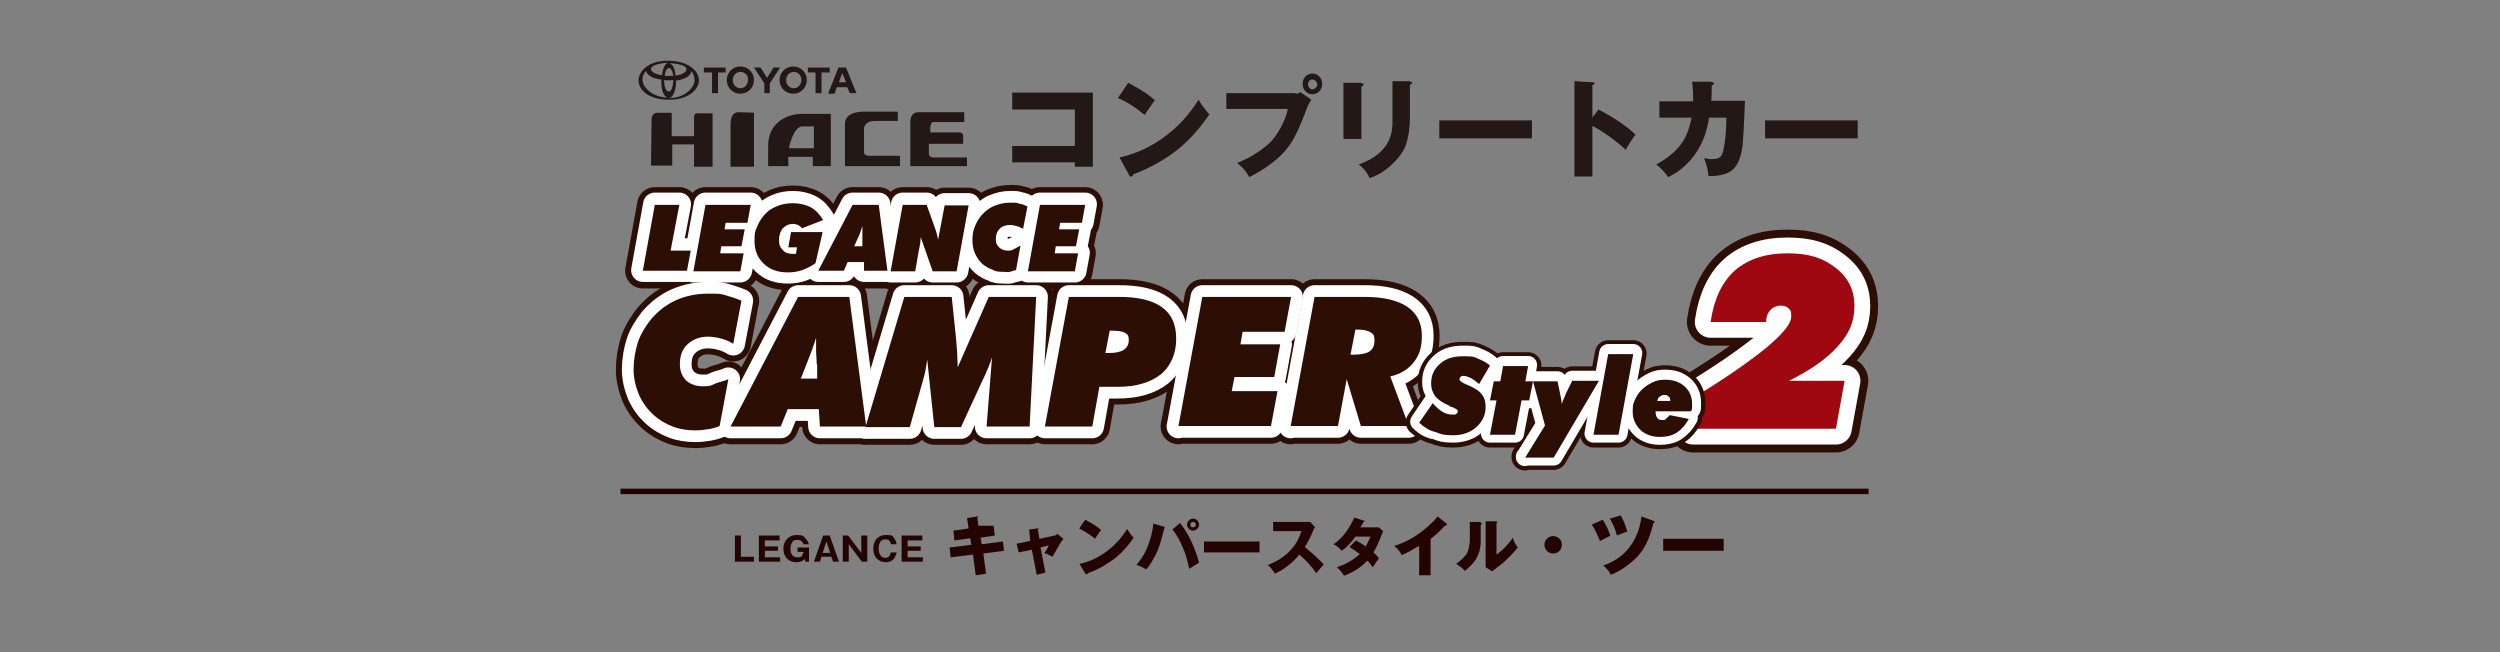 <?xml version="1.0" encoding="UTF-8"?>
<svg id="_レイヤー_1" data-name="レイヤー 1" xmlns="http://www.w3.org/2000/svg" version="1.1" viewBox="0 0 458.9 119.7">
  <rect x="0" y="0" width="458.9" height="119.7" fill="#808080" stroke="none"/>
  <defs>
    <style>
      .cls-1 {
        fill: #231815;
      }

      .cls-1, .cls-2, .cls-3, .cls-4 {
        stroke-width: 0px;
      }

      .cls-5 {
        stroke-width: 4.9px;
      }

      .cls-5, .cls-6, .cls-7, .cls-3, .cls-8, .cls-9, .cls-10 {
        fill: #2d0e04;
      }

      .cls-5, .cls-6, .cls-7, .cls-8, .cls-9, .cls-10 {
        stroke-linecap: round;
        stroke-linejoin: round;
      }

      .cls-5, .cls-7, .cls-8 {
        stroke: #2d0e04;
      }

      .cls-6 {
        stroke-width: 4.3px;
      }

      .cls-6, .cls-9, .cls-10 {
        stroke: #fff;
      }

      .cls-2 {
        fill: #9f0810;
      }

      .cls-7 {
        stroke-width: 6.5px;
      }

      .cls-8 {
        stroke-width: 8.7px;
      }

      .cls-9 {
        stroke-width: 5.8px;
      }

      .cls-10 {
        stroke-width: 3.3px;
      }

      .cls-4 {
        fill: #240401;
      }
    </style>
  </defs>
  <g>
    <path class="cls-4" d="M134.9,103.1v-4.8h1.1v3.9h2.4v.9h-3.5Z"/>
    <path class="cls-4" d="M143.2,102.2v.9h-3.9v-4.8h3.8v.9h-2.7v1.1h2.4v.8h-2.4v1.2h2.8Z"/>
    <path class="cls-4" d="M147.5,99.9c-.1-.2-.3-.8-1.1-.8s-.8.2-1,.5c-.3.4-.3,1.1-.3,1.2,0,1.1.6,1.5,1.3,1.5s.8-.2.9-.5c.1-.2.2-.4.2-.5h-1.1v-.8h2.1v2.6h-.7v-.5c-.4.3-.8.6-1.6.6-1.4,0-2.4-.9-2.4-2.5s1.2-2.5,2.4-2.5,1.3.2,1.8.8c.3.3.4.7.5.9,0,0-1,0-1,0Z"/>
    <path class="cls-4" d="M150.8,102.2l-.3.9h-1.1l1.7-4.8h1.2l1.7,4.8h-1.1l-.3-.9h-1.8ZM152.4,101.5l-.7-2.1-.7,2.1h1.4Z"/>
    <path class="cls-4" d="M158.2,103.1l-2.4-3.2v3.2h-1.1v-4.8h1l2.4,3.2v-3.2h1.1v4.8h-1Z"/>
    <path class="cls-4" d="M164.6,101.3c0,.2-.1.6-.4,1.1-.3.5-.9.8-1.6.8-1.4,0-2.3-1-2.3-2.5s.9-2.5,2.3-2.5,1.2.2,1.6.7c.3.4.3.8.4,1h-1.1c0-.4-.2-.9-1-.9-1.2,0-1.2,1.4-1.2,1.7,0,.6.1.9.3,1.2.1.2.4.5.9.5.8,0,.9-.6,1-1h1.1Z"/>
    <path class="cls-4" d="M169.4,102.2v.9h-3.9v-4.8h3.8v.9h-2.7v1.1h2.4v.8h-2.4v1.2h2.8Z"/>
  </g>
  <g>
    <path class="cls-4" d="M182.4,96.6l.2,1.7-2.6.4.2,1.2,3.9-.5.2,1.7-3.8.5.5,3.7-1.9.3-.5-3.8-4.1.5-.2-1.8,4-.5-.2-1.2-2.9.4-.2-1.8,2.8-.4-.3-1.9,1.9-.3c.1,0,.2,0,.2,0s-.1.2-.2.2l.2,1.5h2.8Z"/>
    <path class="cls-4" d="M188.9,97.2l1.6-.2c.1,0,.2,0,.2,0s-.1.2-.2.2l.3,1.7,2.8-.6c.2,0,.4-.2.5-.3l1.1.9c-.5.6-1.2,1.9-2,3.3-.5-.3-1.3-.6-1.5-.7.4-.5.6-.9.8-1.4l-1.5.4.9,4.6-1.6.4-.9-4.6-2.4.5-.4-1.6,2.5-.5-.2-2.2Z"/>
    <path class="cls-4" d="M199.2,95.4c1.9,1,2.5,1.5,2.9,1.9-.3.4-.4.5-1.1,1.6-1.3-1.1-2.4-1.6-2.9-1.9l1.1-1.6ZM198.2,103.5c3.3-.7,6.6-3,8.7-6.4.5.8.7,1.1,1.2,1.6-.7,1-1.8,2.5-3.6,3.9-1.1.8-2.9,2-4.8,2.6,0,0,0,.2-.2.2s-.2,0-.2,0l-1.1-1.8Z"/>
    <path class="cls-4" d="M213.7,96.8q.2,0,.2,0c0,0-.1.2-.2.2-.6,2.4-.9,3.5-1.6,4.9-.5.9-1,1.9-1.7,2.6-.7-.4-1.1-.6-1.8-.8.4-.5,1.4-1.6,2.1-3.5.5-1.3.9-2.7,1-4.1l2,.6ZM216.6,96c1.1,1.3,2.6,3.9,3.5,7.3-.4.2-.7.4-1.8,1.1-.3-1.3-.6-2.8-1.6-4.8-.4-.9-.9-1.7-1.5-2.4l1.4-1.2ZM219,97.4c-.6,0-1.1-.5-1.1-1.1s.5-1.1,1.1-1.1,1.1.5,1.1,1.1-.5,1.1-1.1,1.1ZM219,95.8c-.3,0-.5.2-.5.5s.2.5.5.5.5-.2.5-.5-.2-.5-.5-.5Z"/>
    <path class="cls-4" d="M231.2,99.4v2h-10.2v-2h10.2Z"/>
    <path class="cls-4" d="M233.7,97.6v-1.8h6c.2,0,.6,0,.8,0l.9,1c-.1,0-.3.4-.4.7-.4,1-.9,2-1.5,2.9.5.4,2.6,2.2,3.5,3.2-.4.4-1,1.2-1.4,1.6-.9-1.3-1.9-2.4-3.1-3.4-1.1,1.4-3,2.9-4.5,3.5-.4-.7-.7-1.1-1.3-1.6,1.4-.5,2.8-1.3,3.9-2.4,1.3-1.3,1.8-2.4,2.3-3.8h-5.2v.2Z"/>
    <path class="cls-4" d="M248.9,99.2c.5.3,1.1.6,1.8,1.1.5-.9.7-1.5.9-1.8h-2.8c-.7,1-1.5,1.9-2.5,2.6-.7-.7-.8-.8-1.5-1.2,1.7-1.2,2.9-2.9,3.8-4.9l1.8.6c.1,0,.2,0,.2,0,0,0-.2.2-.3.2-.2.3-.3.6-.6,1h2.6c.4,0,.6,0,.8,0l.8.7q-.2.3-.2.5c-.8,1.8-1,2.5-1.6,3.4.7.6.9.9,1,1.1-.3.4-.9,1.3-1.1,1.6-.3-.3-.5-.7-1-1.2-1.6,1.7-3.3,2.4-4.3,2.8-.3-.6-.8-1.1-1.3-1.6,1.4-.4,3.2-1.4,4.2-2.4-.8-.6-1.4-1-1.9-1.3l1.2-1.2Z"/>
    <path class="cls-4" d="M262.5,105.6h-2v-5.4c-1,.6-2.1,1.2-3.2,1.7-.3-.7-.9-1.3-1.4-1.7,1.8-.5,3.5-1.5,4.5-2.2.7-.5,2.4-1.8,3.5-3.2l1.6,1.3q.1,0,.1.2c0,0-.1.2-.2.2h-.2c-.8,1-2.5,2.4-2.6,2.4v6.7h0Z"/>
    <path class="cls-4" d="M271.7,95.9c.1,0,.3,0,.3.2s-.2.2-.2.2v2.9c0,3.1-1.5,4.4-2.9,5.6-.5-.6-.9-.8-1.6-1.3,1-.7,1.6-1.4,1.9-1.8.5-.9.6-2.2.6-2.4v-3.5h1.9ZM274.7,95.8c.1,0,.2,0,.2,0s-.1.2-.2.2v5.8c1.3-.9,2.5-2.3,3-3.1.2.7.4,1.1.9,1.8-.7.9-2.1,2.4-3.3,3.3-.3.2-.7.5-.9.7-.1,0-.4.3-.5.4l-1.2-.8v-8.4h2Z"/>
    <path class="cls-4" d="M286.7,100c0,.9-.7,1.6-1.6,1.6s-1.6-.7-1.6-1.6.7-1.6,1.6-1.6,1.6.7,1.6,1.6Z"/>
    <path class="cls-4" d="M294.2,95.4c.6.9,1.2,2.2,1.4,3-.3,0-1.6.8-1.9.9-.6-1.4-.9-2.1-1.5-3l2-.9ZM303.5,95.6q.2,0,.2.2c0,.2-.2.2-.2.2-.7,2.9-1.7,5.2-3.7,6.9-1.2,1.1-2.6,2-4.1,2.6-.4-.7-.8-1.2-1.4-1.7,5.1-1.7,6.7-6.1,7-9l2.2.8ZM297.5,94.6c.5.9,1,2.1,1.2,3-.3,0-.7.3-.9.3-.7.3-.8.3-1,.4-.2-1-.8-2.3-1.3-3.1l2-.6Z"/>
    <path class="cls-4" d="M316.4,98.9v2.2h-11.1v-2.2h11.1Z"/>
  </g>
  <g>
    <path class="cls-1" d="M185.8,29.9v-3.1h11.5v-6.7h-11.5v-3.1h14.8v13.6h-3.3v-.8h-11.5Z"/>
    <path class="cls-1" d="M207.1,15.2c3.2,1.7,4.2,2.6,4.9,3.2-.5.6-.6.8-1.9,2.7-2.1-1.8-3.9-2.7-4.9-3.1l1.9-2.8ZM205.5,28.9c5.6-1.2,11.1-5,14.5-10.6.8,1.3,1.2,1.8,2,2.7-1.2,1.7-3,4.2-6,6.6-1.8,1.4-4.9,3.3-8,4.4,0,.2-.1.4-.4.4s-.3,0-.3-.2l-1.8-3.3Z"/>
    <path class="cls-1" d="M237.8,17.2c.6,0,.7-.1.9-.3l2,1.4c-.5.8-.7,1.2-1.2,2.6-1.5,3.9-2.7,6.2-4.9,8.1-.4.4-2.7,2.3-5.3,3.5-.6-1.2-1.4-1.9-2.2-2.6,2.9-1.1,5.2-2.9,6.2-3.9,1.1-1.2,2.6-3.6,3.1-6h-11.3v-2.9h12.7ZM240.9,17.3c-1,0-1.8-.8-1.8-1.9s.8-1.9,1.8-1.9,1.8.8,1.8,1.9-.8,1.9-1.8,1.9ZM240.9,14.6c-.5,0-.8.4-.8.9s.4.9.8.9.9-.4.9-.9c0-.5-.5-.9-.9-.9Z"/>
    <path class="cls-1" d="M249.9,15.3c.2,0,.4,0,.4.2s-.2.3-.4.4v9.6h-3.3v-10.3h3.3ZM258.8,15c.2,0,.4,0,.4.2s-.3.3-.4.4v6.4c0,1.5-.3,3.4-.8,4.8-1,2.4-3.8,5-6.6,5.9-.3-.8-1-1.8-2-2.5,6.1-2.2,6.2-6.1,6.2-8.1v-7.2h3.2Z"/>
    <path class="cls-1" d="M281.2,22.1v3.3h-17v-3.3h17Z"/>
    <path class="cls-1" d="M293.4,20.1c2.9,1.5,5.4,3.2,6.8,4.6-.9,1.3-1,1.4-1.8,2.8-1.8-1.7-3.9-3.2-6.1-4.4v9.3h-3.3V14.9l3.3.2c.2,0,.4,0,.4.2s-.3.3-.4.3v6l1.1-1.5Z"/>
    <path class="cls-1" d="M314.2,15.1c.3,0,.4,0,.4.2s-.1.3-.4.4c0,1.7,0,2.3-.1,2.8h6.2c0,.5-.2,5.4-.4,7.9-.2,1.8-.7,4.4-2.7,5.3-.5.2-1.6.7-3.6.6-.1-1-.2-1.7-.8-3.3.4.1.7.2,1.4.2,1.4,0,1.9-.3,2.2-1.9.3-1.3.5-3.8.5-5.7h-3.2c-.3,2.1-1,5-3.4,7.8-1,1.1-2.3,2.3-4.1,3.1-.6-.8-1.2-1.6-2.2-2.3,4.8-2.6,5.9-5.5,6.5-8.6h-5.9v-3h6.2c0-1.8-.1-2.9-.2-3.6h3.6Z"/>
    <path class="cls-1" d="M341,22.1v3.3h-17v-3.3h17Z"/>
  </g>
  <path class="cls-1" d="M117.2,14.7s0-1.7,2-2.8c2-1.1,4.7-.8,6-.4,1.3.4,3,1.4,3.1,3.2,0,1.8-2.1,3.7-5.6,3.6-3.5,0-5.5-1.7-5.5-3.6ZM121.5,13.8c.3-2.3,1.2-2.3,1.2-2.3-3.2.2-3.2,1.1-3.2,1.1,0,1,2,1.2,2,1.2ZM122.8,11.6s1.1.1,1.2,2.3c0,0,2-.3,2-1.2s-2.6-1.1-3.2-1.1ZM122,13.9s.6.1,1.6,0c0,0-.2-1.4-.8-1.4,0,0-.6-.1-.8,1.4ZM122.8,16.8c.7,0,.8-2.1.8-2.1-.8.1-1.7,0-1.7,0,0,.9.2,2.1.9,2.1ZM122.9,18c2.6,0,4.4-1.7,4.6-3.1,0-1.4-.6-1.8-.6-1.8-.2,1.4-2.8,1.7-2.8,1.7,0,2.9-1.2,3.2-1.2,3.2ZM118.6,13c-1.3,1.4-.3,2.8-.3,2.8,1.5,2.2,4.2,2.1,4.2,2.1-1.3-.5-1.1-3.3-1.1-3.3-2.7-.3-2.8-1.6-2.8-1.6Z"/>
  <polygon class="cls-1" points="129.2 12.4 129.2 13.3 130.7 13.3 130.7 17.1 131.8 17.1 131.8 13.3 133.2 13.3 133.2 12.4 129.2 12.4"/>
  <polygon class="cls-1" points="148.3 12.4 148.3 13.3 149.7 13.3 149.7 17.1 150.8 17.1 150.8 13.3 152.3 13.3 152.3 12.4 148.3 12.4"/>
  <path class="cls-1" d="M138.4,14.7c0,1.4-1.1,2.5-2.5,2.5s-2.5-1.1-2.5-2.5,1.1-2.5,2.5-2.5c1.4,0,2.5,1.1,2.5,2.5ZM135.9,13.2c-.8,0-1.4.7-1.4,1.5s.6,1.5,1.4,1.5,1.4-.7,1.4-1.5c.1-.9-.6-1.5-1.4-1.5Z"/>
  <path class="cls-1" d="M148.1,14.7c0,1.4-1.1,2.5-2.5,2.5s-2.5-1.1-2.5-2.5,1.1-2.5,2.5-2.5c1.4,0,2.5,1.1,2.5,2.5ZM145.7,13.2c-.8,0-1.4.7-1.4,1.5s.6,1.5,1.4,1.5,1.4-.7,1.4-1.5c0-.9-.6-1.5-1.4-1.5Z"/>
  <polygon class="cls-1" points="138.4 12.4 139.6 12.4 140.8 14.3 142 12.4 143.2 12.4 141.3 15.3 141.3 17.1 140.3 17.1 140.3 15.3 138.4 12.4"/>
  <path class="cls-1" d="M153.9,12.4h1.4l1.9,4.7h-1.2l-.5-1.1h-1.9l-.4,1.2h-1.2l1.9-4.8ZM154,15.1h1.3l-.7-1.7-.6,1.7Z"/>
  <g>
    <path class="cls-1" d="M119.5,30.4h3.9v-3.9h4v4.1h3.4v-9.8h-2.8s-.6-.1-.6.8v3.4h-4.1v-4.3h-2.7s-1,0-1,1.3c0,1.3-.1,8.4-.1,8.4Z"/>
    <path class="cls-1" d="M138.4,20.7v9.9h-4.3v-8s0-2,1.4-2,2.9.1,2.9.1Z"/>
    <path class="cls-1" d="M149.2,28.8h-4.5v1.7h-3.7v-3.7c0-5.7,5.8-5.9,5.8-5.9h5.7v9.6h-3.3v-1.7ZM149.3,23.2h-2c-1.7,0-2.5,4-2.5,4h4.6v-4Z"/>
    <path class="cls-1" d="M155.1,22.8v7.7h10.1v-1.9h-5.4s-1.2.1-1.2-.6v-4.4s0-1.4,2-1.4h4.2v-1.7h-6.8c-.1.1-2.9,0-2.9,2.3Z"/>
    <path class="cls-1" d="M167.1,22.4v8.1h10.4v-1.6h-6.2s-.8,0-.8-.7v-1.8h6.3v-1.5s0-.6-.7-.6h-5.3s-.3-1.9.6-1.9h5.6v-1.8h-8.6c0,0-1.3,0-1.3,1.8Z"/>
  </g>
  <g>
    <path class="cls-7" d="M133.7,69.6l-1.6,8.6c-.7.3-1.5.5-2.2.6s-1.4.2-2.2.2c-1.5,0-2.9-.2-4.2-.7-1.3-.5-2.5-1.2-3.5-2.1-1.1-1-2-2.2-2.7-3.7-.6-1.5-1-3-1-4.7s.3-3.4.8-5c.5-1.5,1.4-2.9,2.4-4.2,1.3-1.5,2.8-2.7,4.6-3.5s3.8-1.2,5.9-1.2,2.2,0,3.2.3,2,.6,2.9,1l-1.5,7.9c-.8-.5-1.6-.8-2.4-1s-1.5-.3-2.3-.3c-1.5,0-2.7.5-3.7,1.4s-1.4,2.2-1.4,3.6.4,2.2,1.1,3c.8.7,1.8,1.1,3,1.1s1.4,0,2.2-.4,1.8-.5,2.6-.9Z"/>
    <path class="cls-7" d="M134.1,78.3l12.4-23.8h9.4l3.1,23.8h-8.5l-.2-3.2h-5.7l-1.3,3.2h-9.2ZM147,69.5h3v-2.6c-.1,0-.1-.3-.1-.6-.1-1.1-.1-1.9-.1-2.6v-1.7c-.2.6-.4,1.3-.6,1.8-.2.6-.4,1.1-.6,1.6l-1.6,4.1Z"/>
    <path class="cls-7" d="M158.9,78.3l7.1-23.8h8.7l.8,7.7c.1.8.1,1.7.2,2.5,0,.9.1,1.8.1,2.7l5.7-12.9h8.7l-1.2,23.8h-7.9l1-12.7c-.2.6-.4,1.2-.7,1.9-.3.6-.5,1.3-.9,2l-4.1,8.9h-4.9l-1.3-12.4c-.1.6-.2,1.2-.3,1.9-.1.6-.3,1.3-.5,2l-2.4,8.5h-8.1Z"/>
    <path class="cls-7" d="M191.8,78.3l4.4-23.8h9.2c3.5,0,6.1.6,7.9,1.9s2.6,3.2,2.6,5.8-.9,4.9-2.8,6.5c-1.9,1.5-4.5,2.3-7.9,2.3h-3.4l-1.3,7.3s-8.7,0-8.7,0ZM202.9,64.8h.6c1.3,0,2.2-.2,2.8-.6s.9-1,.9-1.8-.2-1-.7-1.3-1.3-.4-2.4-.4h-.4l-.8,4.1Z"/>
    <path class="cls-7" d="M216.3,78.3l4.4-23.8h16.3l-1.2,6.4h-7.7l-.4,2.3h7.3l-1.1,6h-7.3l-.5,2.6h8.4l-1.2,6.4h-17Z"/>
    <path class="cls-7" d="M236.9,78.3l4.4-23.8h9.2c3.4,0,6,.6,7.8,1.8s2.7,3,2.7,5.3-.5,3.6-1.5,4.9c-1,1.3-2.5,2.2-4.3,2.6l3.4,9.1h-8.8l-2.6-8.6-1.6,8.6h-8.7ZM247.9,65.1h.6c1.3,0,2.3-.2,2.9-.6.6-.4.9-1.1.9-2s-.2-1.2-.7-1.5-1.3-.5-2.3-.5h-.5l-.9,4.6Z"/>
  </g>
  <g>
    <path class="cls-7" d="M118,49.7l2.2-12.1h4.5l-1.6,8.4h3.7l-.7,3.7h-8.1Z"/>
    <path class="cls-7" d="M127.3,49.7l2.2-12.1h8.3l-.6,3.3h-4l-.2,1.2h3.7l-.6,3.1h-3.7l-.2,1.3h4.3l-.6,3.3h-8.6Z"/>
    <path class="cls-7" d="M149.7,48.3c-.8.6-1.7,1-2.5,1.3-.9.3-1.7.4-2.6.4-1.8,0-3.3-.5-4.4-1.6-1.1-1-1.7-2.4-1.7-4.1s.1-1.8.4-2.5c.3-.8.7-1.5,1.2-2.1.6-.8,1.4-1.4,2.4-1.8.9-.4,1.9-.6,3.1-.6s2.4.3,3.3.8c.9.5,1.6,1.3,2.2,2.3l-3.9,1.5c-.2-.3-.5-.5-.7-.6s-.6-.2-.9-.2c-.8,0-1.4.3-1.9.8-.5.6-.7,1.3-.7,2.2s.2,1.3.7,1.8c.4.5,1,.7,1.8.7h.6l.2-1.2h-1.6l.5-2.8h5.8l-1.3,5.7Z"/>
    <path class="cls-7" d="M150.2,49.7l6.3-12.1h4.8l1.6,12.1h-4.3v-1.6h-3l-.7,1.6s-4.7,0-4.7,0ZM156.8,45.2h1.5v-3.7c-.1.3-.2.6-.3.9-.1.3-.2.6-.3.8l-.9,2Z"/>
    <path class="cls-7" d="M163.5,49.7l2.2-12.1h4.4l1.4,3.9c0,0,.1.2.1.3.3.8.5,1.6.6,2.2l1.2-6.3h4.4l-2.2,12.1h-4.4l-2.2-6.3c0,.6-.1,1.5-.4,2.8h0c0,0-.6,3.5-.6,3.5h-4.5Z"/>
    <path class="cls-7" d="M187.3,45.2l-.8,4.4c-.4,0-.7.2-1.1.3s-.7,0-1.1,0c-.8,0-1.5,0-2.1-.4-.7-.2-1.3-.6-1.8-1-.6-.5-1-1.1-1.4-1.9-.3-.7-.5-1.5-.5-2.4s.1-1.8.4-2.5c.3-.8.7-1.5,1.2-2.1.7-.8,1.4-1.4,2.4-1.8s1.9-.6,3-.6,1.1,0,1.6.2c.5,0,1,.3,1.5.5l-.8,4.1c-.4-.2-.8-.4-1.2-.5s-.8-.2-1.2-.2c-.8,0-1.4.2-1.9.7s-.7,1.1-.7,1.9.2,1.1.6,1.5.9.6,1.5.6.7,0,1.1-.2c.6-.3.9-.5,1.3-.7Z"/>
    <path class="cls-7" d="M188.7,49.7l2.2-12.1h8.3l-.6,3.3h-4l-.2,1.2h3.7l-.6,3.1h-3.7l-.2,1.3h4.3l-.6,3.3h-8.6Z"/>
  </g>
  <g>
    <path class="cls-6" d="M133.7,69.6l-1.6,8.6c-.7.3-1.5.5-2.2.6s-1.4.2-2.2.2c-1.5,0-2.9-.2-4.2-.7-1.3-.5-2.5-1.2-3.5-2.1-1.1-1-2-2.2-2.7-3.7-.6-1.5-1-3-1-4.7s.3-3.4.8-5c.5-1.5,1.4-2.9,2.4-4.2,1.3-1.5,2.8-2.7,4.6-3.5s3.8-1.2,5.9-1.2,2.2,0,3.2.3,2,.6,2.9,1l-1.5,7.9c-.8-.5-1.6-.8-2.4-1s-1.5-.3-2.3-.3c-1.5,0-2.7.5-3.7,1.4s-1.4,2.2-1.4,3.6.4,2.2,1.1,3c.8.7,1.8,1.1,3,1.1s1.4,0,2.2-.4,1.8-.5,2.6-.9Z"/>
    <path class="cls-6" d="M134.1,78.3l12.4-23.8h9.4l3.1,23.8h-8.5l-.2-3.2h-5.7l-1.3,3.2h-9.2ZM147,69.5h3v-2.6c-.1,0-.1-.3-.1-.6-.1-1.1-.1-1.9-.1-2.6v-1.7c-.2.6-.4,1.3-.6,1.8-.2.6-.4,1.1-.6,1.6l-1.6,4.1Z"/>
    <path class="cls-6" d="M158.9,78.3l7.1-23.8h8.7l.8,7.7c.1.8.1,1.7.2,2.5,0,.9.1,1.8.1,2.7l5.7-12.9h8.7l-1.2,23.8h-7.9l1-12.7c-.2.6-.4,1.2-.7,1.9-.3.6-.5,1.3-.9,2l-4.1,8.9h-4.9l-1.3-12.4c-.1.6-.2,1.2-.3,1.9-.1.6-.3,1.3-.5,2l-2.4,8.5h-8.1Z"/>
    <path class="cls-6" d="M191.8,78.3l4.4-23.8h9.2c3.5,0,6.1.6,7.9,1.9s2.6,3.2,2.6,5.8-.9,4.9-2.8,6.5c-1.9,1.5-4.5,2.3-7.9,2.3h-3.4l-1.3,7.3s-8.7,0-8.7,0ZM202.9,64.8h.6c1.3,0,2.2-.2,2.8-.6s.9-1,.9-1.8-.2-1-.7-1.3-1.3-.4-2.4-.4h-.4l-.8,4.1Z"/>
    <path class="cls-6" d="M216.3,78.3l4.4-23.8h16.3l-1.2,6.4h-7.7l-.4,2.3h7.3l-1.1,6h-7.3l-.5,2.6h8.4l-1.2,6.4h-17Z"/>
    <path class="cls-6" d="M236.9,78.3l4.4-23.8h9.2c3.4,0,6,.6,7.8,1.8s2.7,3,2.7,5.3-.5,3.6-1.5,4.9c-1,1.3-2.5,2.2-4.3,2.6l3.4,9.1h-8.8l-2.6-8.6-1.6,8.6h-8.7ZM247.9,65.1h.6c1.3,0,2.3-.2,2.9-.6.6-.4.9-1.1.9-2s-.2-1.2-.7-1.5-1.3-.5-2.3-.5h-.5l-.9,4.6Z"/>
  </g>
  <g>
    <path class="cls-6" d="M118,49.6l2.2-12.1h4.5l-1.6,8.4h3.7l-.7,3.7s-8.1,0-8.1,0Z"/>
    <path class="cls-6" d="M127.3,49.6l2.2-12.1h8.3l-.6,3.3h-4l-.2,1.2h3.7l-.6,3.1h-3.7l-.2,1.3h4.3l-.6,3.3h-8.6Z"/>
    <path class="cls-6" d="M149.7,48.2c-.8.6-1.7,1-2.5,1.3-.9.3-1.7.4-2.6.4-1.8,0-3.3-.5-4.4-1.6-1.1-1-1.7-2.4-1.7-4.1s.1-1.8.4-2.5c.3-.8.7-1.5,1.2-2.1.6-.8,1.4-1.4,2.4-1.8.9-.4,1.9-.6,3.1-.6s2.4.3,3.3.8c.9.5,1.6,1.3,2.2,2.3l-3.9,1.5c-.2-.3-.5-.5-.7-.6s-.6-.2-.9-.2c-.8,0-1.4.3-1.9.8-.5.6-.7,1.3-.7,2.2s.2,1.3.7,1.8c.4.5,1,.7,1.8.7h.6l.2-1.2h-1.6l.5-2.8h5.8l-1.3,5.7Z"/>
    <path class="cls-6" d="M150.2,49.6l6.3-12.1h4.8l1.6,12.1h-4.3v-1.6h-3l-.7,1.6h-4.7ZM156.8,45.2h1.5v-3.7c-.1.3-.2.6-.3.9-.1.3-.2.6-.3.8l-.9,2Z"/>
    <path class="cls-6" d="M163.5,49.6l2.2-12.1h4.4l1.4,3.9c0,0,.1.2.1.3.3.8.5,1.6.6,2.2l1.2-6.3h4.4l-2.2,12.1h-4.4l-2.2-6.3c0,.6-.1,1.5-.4,2.8h0c0,0-.6,3.5-.6,3.5h-4.5Z"/>
    <path class="cls-6" d="M187.3,45.2l-.8,4.4c-.4,0-.7.2-1.1.3s-.7,0-1.1,0c-.8,0-1.5,0-2.1-.4-.7-.2-1.3-.6-1.8-1-.6-.5-1-1.1-1.4-1.9-.3-.7-.5-1.5-.5-2.4s.1-1.8.4-2.5c.3-.8.7-1.5,1.2-2.1.7-.8,1.4-1.4,2.4-1.8s1.9-.6,3-.6,1.1,0,1.6.2c.5,0,1,.3,1.5.5l-.8,4.1c-.4-.2-.8-.4-1.2-.5s-.8-.2-1.2-.2c-.8,0-1.4.2-1.9.7s-.7,1.1-.7,1.9.2,1.1.6,1.5.9.6,1.5.6.7,0,1.1-.2c.6-.3.9-.5,1.3-.7Z"/>
    <path class="cls-6" d="M188.7,49.6l2.2-12.1h8.3l-.6,3.3h-4l-.2,1.2h3.7l-.6,3.1h-3.7l-.2,1.3h4.3l-.6,3.3h-8.6Z"/>
  </g>
  <g>
    <path class="cls-3" d="M133.7,69.6l-1.6,8.6c-.7.3-1.5.5-2.2.6s-1.4.2-2.2.2c-1.5,0-2.9-.2-4.2-.7-1.3-.5-2.5-1.2-3.5-2.1-1.1-1-2-2.2-2.7-3.7-.6-1.5-1-3-1-4.7s.3-3.4.8-5c.5-1.5,1.4-2.9,2.4-4.2,1.3-1.5,2.8-2.7,4.6-3.5s3.8-1.2,5.9-1.2,2.2,0,3.2.3,2,.6,2.9,1l-1.5,7.9c-.8-.5-1.6-.8-2.4-1s-1.5-.3-2.3-.3c-1.5,0-2.7.5-3.7,1.4s-1.4,2.2-1.4,3.6.4,2.2,1.1,3c.8.7,1.8,1.1,3,1.1s1.4,0,2.2-.4,1.8-.5,2.6-.9Z"/>
    <path class="cls-3" d="M134.1,78.3l12.4-23.8h9.4l3.1,23.8h-8.5l-.2-3.2h-5.7l-1.3,3.2h-9.2ZM147,69.5h3v-2.6c-.1,0-.1-.3-.1-.6-.1-1.1-.1-1.9-.1-2.6v-1.7c-.2.6-.4,1.3-.6,1.8-.2.6-.4,1.1-.6,1.6l-1.6,4.1Z"/>
    <path class="cls-3" d="M158.9,78.3l7.1-23.8h8.7l.8,7.7c.1.8.1,1.7.2,2.5,0,.9.1,1.8.1,2.7l5.7-12.9h8.7l-1.2,23.8h-7.9l1-12.7c-.2.6-.4,1.2-.7,1.9-.3.6-.5,1.3-.9,2l-4.1,8.9h-4.9l-1.3-12.4c-.1.6-.2,1.2-.3,1.9-.1.6-.3,1.3-.5,2l-2.4,8.5h-8.1Z"/>
    <path class="cls-3" d="M191.8,78.3l4.4-23.8h9.2c3.5,0,6.1.6,7.9,1.9s2.6,3.2,2.6,5.8-.9,4.9-2.8,6.5c-1.9,1.5-4.5,2.3-7.9,2.3h-3.4l-1.3,7.3s-8.7,0-8.7,0ZM202.9,64.8h.6c1.3,0,2.2-.2,2.8-.6s.9-1,.9-1.8-.2-1-.7-1.3-1.3-.4-2.4-.4h-.4l-.8,4.1Z"/>
    <path class="cls-3" d="M216.3,78.3l4.4-23.8h16.3l-1.2,6.4h-7.7l-.4,2.3h7.3l-1.1,6h-7.3l-.5,2.6h8.4l-1.2,6.4h-17Z"/>
    <path class="cls-3" d="M236.9,78.3l4.4-23.8h9.2c3.4,0,6,.6,7.8,1.8s2.7,3,2.7,5.3-.5,3.6-1.5,4.9c-1,1.3-2.5,2.2-4.3,2.6l3.4,9.1h-8.8l-2.6-8.6-1.6,8.6h-8.7ZM247.9,65.1h.6c1.3,0,2.3-.2,2.9-.6.6-.4.9-1.1.9-2s-.2-1.2-.7-1.5-1.3-.5-2.3-.5h-.5l-.9,4.6Z"/>
  </g>
  <g>
    <path class="cls-3" d="M118,49.7l2.2-12.1h4.5l-1.6,8.4h3.7l-.7,3.7h-8.1Z"/>
    <path class="cls-3" d="M127.3,49.7l2.2-12.1h8.3l-.6,3.3h-4l-.2,1.2h3.7l-.6,3.1h-3.7l-.2,1.3h4.3l-.6,3.3h-8.6Z"/>
    <path class="cls-3" d="M149.7,48.3c-.8.6-1.7,1-2.5,1.3-.9.3-1.7.4-2.6.4-1.8,0-3.3-.5-4.4-1.6-1.1-1-1.7-2.4-1.7-4.1s.1-1.8.4-2.5c.3-.8.7-1.5,1.2-2.1.6-.8,1.4-1.4,2.4-1.8.9-.4,1.9-.6,3.1-.6s2.4.3,3.3.8c.9.5,1.6,1.3,2.2,2.3l-3.9,1.5c-.2-.3-.5-.5-.7-.6s-.6-.2-.9-.2c-.8,0-1.4.3-1.9.8-.5.6-.7,1.3-.7,2.2s.2,1.3.7,1.8c.4.5,1,.7,1.8.7h.6l.2-1.2h-1.6l.5-2.8h5.8l-1.3,5.7Z"/>
    <path class="cls-3" d="M150.2,49.7l6.3-12.1h4.8l1.6,12.1h-4.3v-1.6h-3l-.7,1.6s-4.7,0-4.7,0ZM156.8,45.2h1.5v-3.7c-.1.3-.2.6-.3.9-.1.3-.2.6-.3.8l-.9,2Z"/>
    <path class="cls-3" d="M163.5,49.7l2.2-12.1h4.4l1.4,3.9c0,0,.1.2.1.3.3.8.5,1.6.6,2.2l1.2-6.3h4.4l-2.2,12.1h-4.4l-2.2-6.3c0,.6-.1,1.5-.4,2.8h0c0,0-.6,3.5-.6,3.5h-4.5Z"/>
    <path class="cls-3" d="M187.3,45.2l-.8,4.4c-.4,0-.7.2-1.1.3s-.7,0-1.1,0c-.8,0-1.5,0-2.1-.4-.7-.2-1.3-.6-1.8-1-.6-.5-1-1.1-1.4-1.9-.3-.7-.5-1.5-.5-2.4s.1-1.8.4-2.5c.3-.8.7-1.5,1.2-2.1.7-.8,1.4-1.4,2.4-1.8s1.9-.6,3-.6,1.1,0,1.6.2c.5,0,1,.3,1.5.5l-.8,4.1c-.4-.2-.8-.4-1.2-.5s-.8-.2-1.2-.2c-.8,0-1.4.2-1.9.7s-.7,1.1-.7,1.9.2,1.1.6,1.5.9.6,1.5.6.7,0,1.1-.2c.6-.3.9-.5,1.3-.7Z"/>
    <path class="cls-3" d="M188.7,49.7l2.2-12.1h8.3l-.6,3.3h-4l-.2,1.2h3.7l-.6,3.1h-3.7l-.2,1.3h4.3l-.6,3.3h-8.6Z"/>
  </g>
  <path class="cls-8" d="M310.8,78.6l1.2-6.3c5.5-3.4,9.6-6.3,12.5-8.7,2.8-2.4,4.3-4.2,4.3-5.5s-.2-1.1-.5-1.5c-.4-.4-.9-.5-1.5-.5s-1.4.3-1.8.8c-.5.5-.8,1.2-.8,2.2h-10.2c.6-4.2,2.1-7.3,4.4-9.4,2.4-2.1,5.6-3.2,9.7-3.2s6.6.9,8.9,2.7,3.4,4.1,3.4,7-1,5.1-3,7.3c-2,2.3-5,4.4-9,6.4h10.2l-1.6,8.8h-26.2Z"/>
  <path class="cls-9" d="M310.8,78.6l1.2-6.3c5.5-3.4,9.6-6.3,12.5-8.7,2.8-2.4,4.3-4.2,4.3-5.5s-.2-1.1-.5-1.5c-.4-.4-.9-.5-1.5-.5s-1.4.3-1.8.8c-.5.5-.8,1.2-.8,2.2h-10.2c.6-4.2,2.1-7.3,4.4-9.4,2.4-2.1,5.6-3.2,9.7-3.2s6.6.9,8.9,2.7,3.4,4.1,3.4,7-1,5.1-3,7.3c-2,2.3-5,4.4-9,6.4h10.2l-1.6,8.8h-26.2Z"/>
  <path class="cls-2" d="M310.8,78.6l1.2-6.3c5.5-3.4,9.6-6.3,12.5-8.7,2.8-2.4,4.3-4.2,4.3-5.5s-.2-1.1-.5-1.5c-.4-.4-.9-.5-1.5-.5s-1.4.3-1.8.8c-.5.5-.8,1.2-.8,2.2h-10.2c.6-4.2,2.1-7.3,4.4-9.4,2.4-2.1,5.6-3.2,9.7-3.2s6.6.9,8.9,2.7,3.4,4.1,3.4,7-1,5.1-3,7.3c-2,2.3-5,4.4-9,6.4h10.2l-1.6,8.8h-26.2Z"/>
  <g>
    <path class="cls-5" d="M260.5,77.5l2.5-3.7c.6.7,1.1,1.2,1.8,1.6.6.4,1.3.5,1.9.5s.5,0,.7-.2.2-.2.2-.4c0-.3-.4-.5-1.1-.8-.2,0-.3,0-.4-.2-1.2-.5-2.1-1.1-2.6-1.7-.5-.7-.8-1.4-.8-2.4,0-1.5.5-2.6,1.6-3.6s2.5-1.4,4.2-1.4,1.9,0,2.7.4c.8.3,1.6.7,2.3,1.3l-2,3.4c-.6-.5-1.1-.9-1.5-1.1-.5-.2-.9-.4-1.3-.4s-.4,0-.6.2c-.1,0-.2.3-.2.4,0,.3.4.6,1.3,1,.2,0,.4.2.5.2,1.1.5,1.9,1,2.3,1.6.5.6.7,1.4.7,2.3,0,1.5-.6,2.7-1.7,3.7s-2.6,1.5-4.3,1.5-2.2-.2-3.2-.6c-1.1-.2-2.1-.8-3-1.6Z"/>
    <path class="cls-5" d="M273.5,79.7l1.2-6.3h-1.2l.7-3.5h1.2l.5-2.8h4.6l-.5,2.8h1.4l-.7,3.5h-1.4l-1.2,6.3h-4.6Z"/>
    <path class="cls-5" d="M279.9,83.9l3.7-6-2.2-8.1h4.5l.5,2.4c.1.4.1.7.2,1,0,.3.1.6.1.8.1-.3.1-.6.3-.9.1-.3.3-.6.4-1l1.2-2.4h4.9l-8.3,14.1h-5.3Z"/>
    <path class="cls-5" d="M297.1,79.7h-4.6l2.7-14.8h4.6l-2.7,14.8Z"/>
    <path class="cls-5" d="M310.4,75.3h-6.5c0,.5.1.9.3,1.2s.5.4.9.4.5,0,.7-.2.4-.4.7-.7l3.5.7c-.6,1.1-1.3,1.9-2.2,2.5-.9.6-2,.8-3.2.8s-2.6-.4-3.5-1.3-1.4-2-1.4-3.3.1-1.5.4-2.2.7-1.3,1.2-1.8c.6-.6,1.2-1,2-1.4s1.5-.5,2.4-.5c1.4,0,2.6.4,3.5,1.2.9.8,1.4,1.9,1.4,3.2v.7c0,.3,0,.5-.2.7ZM304.2,73.5h2.4c0-.4-.1-.7-.3-.8-.2-.2-.4-.3-.7-.3s-.6,0-.9.3c-.2,0-.4.4-.5.8Z"/>
  </g>
  <g>
    <path class="cls-10" d="M260.5,77.4l2.5-3.7c.6.7,1.1,1.2,1.8,1.6.6.4,1.3.5,1.9.5s.5,0,.7-.2.2-.2.2-.4c0-.3-.4-.5-1.1-.8-.2,0-.3,0-.4-.2-1.2-.5-2.1-1.1-2.6-1.7-.5-.7-.8-1.4-.8-2.4,0-1.5.5-2.6,1.6-3.6s2.5-1.4,4.2-1.4,1.9,0,2.7.4c.8.3,1.6.7,2.3,1.3l-2,3.4c-.6-.5-1.1-.9-1.5-1.1-.5-.2-.9-.4-1.3-.4s-.4,0-.6.2c-.1,0-.2.3-.2.4,0,.3.4.6,1.3,1,.2,0,.4.2.5.2,1.1.5,1.9,1,2.3,1.6.5.6.7,1.4.7,2.3,0,1.5-.6,2.7-1.7,3.7s-2.6,1.5-4.3,1.5-2.2-.2-3.2-.6c-1.1-.1-2.1-.7-3-1.6Z"/>
    <path class="cls-10" d="M273.5,79.6l1.2-6.3h-1.2l.7-3.5h1.2l.5-2.8h4.6l-.5,2.8h1.4l-.7,3.5h-1.4l-1.2,6.3h-4.6Z"/>
    <path class="cls-10" d="M279.9,83.9l3.7-6-2.2-8.1h4.5l.5,2.4c.1.4.1.7.2,1,0,.3.1.6.1.8.1-.3.1-.6.3-.9.1-.3.3-.6.4-1l1.2-2.4h4.9l-8.3,14.1h-5.3Z"/>
    <path class="cls-10" d="M297.1,79.6h-4.6l2.7-14.8h4.6l-2.7,14.8Z"/>
    <path class="cls-10" d="M310.4,75.3h-6.5c0,.5.1.9.3,1.2s.5.4.9.4.5,0,.7-.2.4-.4.7-.7l3.5.7c-.6,1.1-1.3,1.9-2.2,2.5-.9.6-2,.8-3.2.8s-2.6-.4-3.5-1.3-1.4-2-1.4-3.3.1-1.5.4-2.2.7-1.3,1.2-1.8c.6-.6,1.2-1,2-1.4s1.5-.5,2.4-.5c1.4,0,2.6.4,3.5,1.2.9.8,1.4,1.9,1.4,3.2v.7c0,.2,0,.5-.2.7ZM304.2,73.5h2.4c0-.4-.1-.7-.3-.8-.2-.2-.4-.3-.7-.3s-.6,0-.9.3c-.2,0-.4.4-.5.8Z"/>
  </g>
  <g>
    <path class="cls-3" d="M260.5,77.6l2.5-3.6c.6.7,1.1,1.2,1.8,1.6.6.4,1.3.5,1.9.5s.5,0,.7-.2.2-.2.2-.4c0-.3-.4-.5-1.1-.8-.2,0-.3,0-.4-.2-1.2-.5-2.1-1.1-2.6-1.7-.5-.7-.8-1.4-.8-2.4,0-1.5.5-2.6,1.6-3.6s2.5-1.4,4.2-1.4,1.9,0,2.7.4c.8.3,1.6.7,2.3,1.3l-2,3.4c-.6-.5-1.1-.9-1.5-1.1-.5-.2-.9-.4-1.3-.4s-.4,0-.6.2c-.1,0-.2.3-.2.4,0,.3.4.6,1.3,1,.2,0,.4.2.5.2,1.1.5,1.9,1,2.3,1.6.5.6.7,1.4.7,2.3,0,1.5-.6,2.7-1.7,3.7s-2.6,1.5-4.3,1.5-2.2-.2-3.2-.6c-1.1-.2-2.1-.9-3-1.7Z"/>
    <path class="cls-3" d="M273.5,79.8l1.2-6.3h-1.2l.7-3.5h1.2l.5-2.8h4.6l-.5,2.8h1.4l-.7,3.5h-1.4l-1.2,6.3h-4.6Z"/>
    <path class="cls-3" d="M279.9,84.1l3.7-6-2.2-8.1h4.5l.5,2.4c.1.4.1.7.2,1,0,.3.1.6.1.8.1-.3.1-.6.3-.9.1-.3.3-.6.4-1l1.2-2.4h4.9l-8.3,14.1h-5.3Z"/>
    <path class="cls-3" d="M297.1,79.8h-4.6l2.7-14.8h4.6l-2.7,14.8Z"/>
    <path class="cls-3" d="M310.4,75.5h-6.5c0,.5.1.9.3,1.2s.5.4.9.4.5,0,.7-.2.4-.4.7-.7l3.5.7c-.6,1.1-1.3,1.9-2.2,2.5-.9.6-2,.8-3.2.8s-2.6-.4-3.5-1.3-1.4-2-1.4-3.3.1-1.5.4-2.2.7-1.3,1.2-1.8c.6-.6,1.2-1,2-1.4s1.5-.5,2.4-.5c1.4,0,2.6.4,3.5,1.2.9.8,1.4,1.9,1.4,3.2v.7c0,.2,0,.4-.2.7ZM304.2,73.6h2.4c0-.4-.1-.7-.3-.8-.2-.2-.4-.3-.7-.3s-.6,0-.9.3c-.2,0-.4.4-.5.8Z"/>
  </g>
  <rect class="cls-4" x="113.9" y="89.7" width="229.1" height="1"/>
</svg>